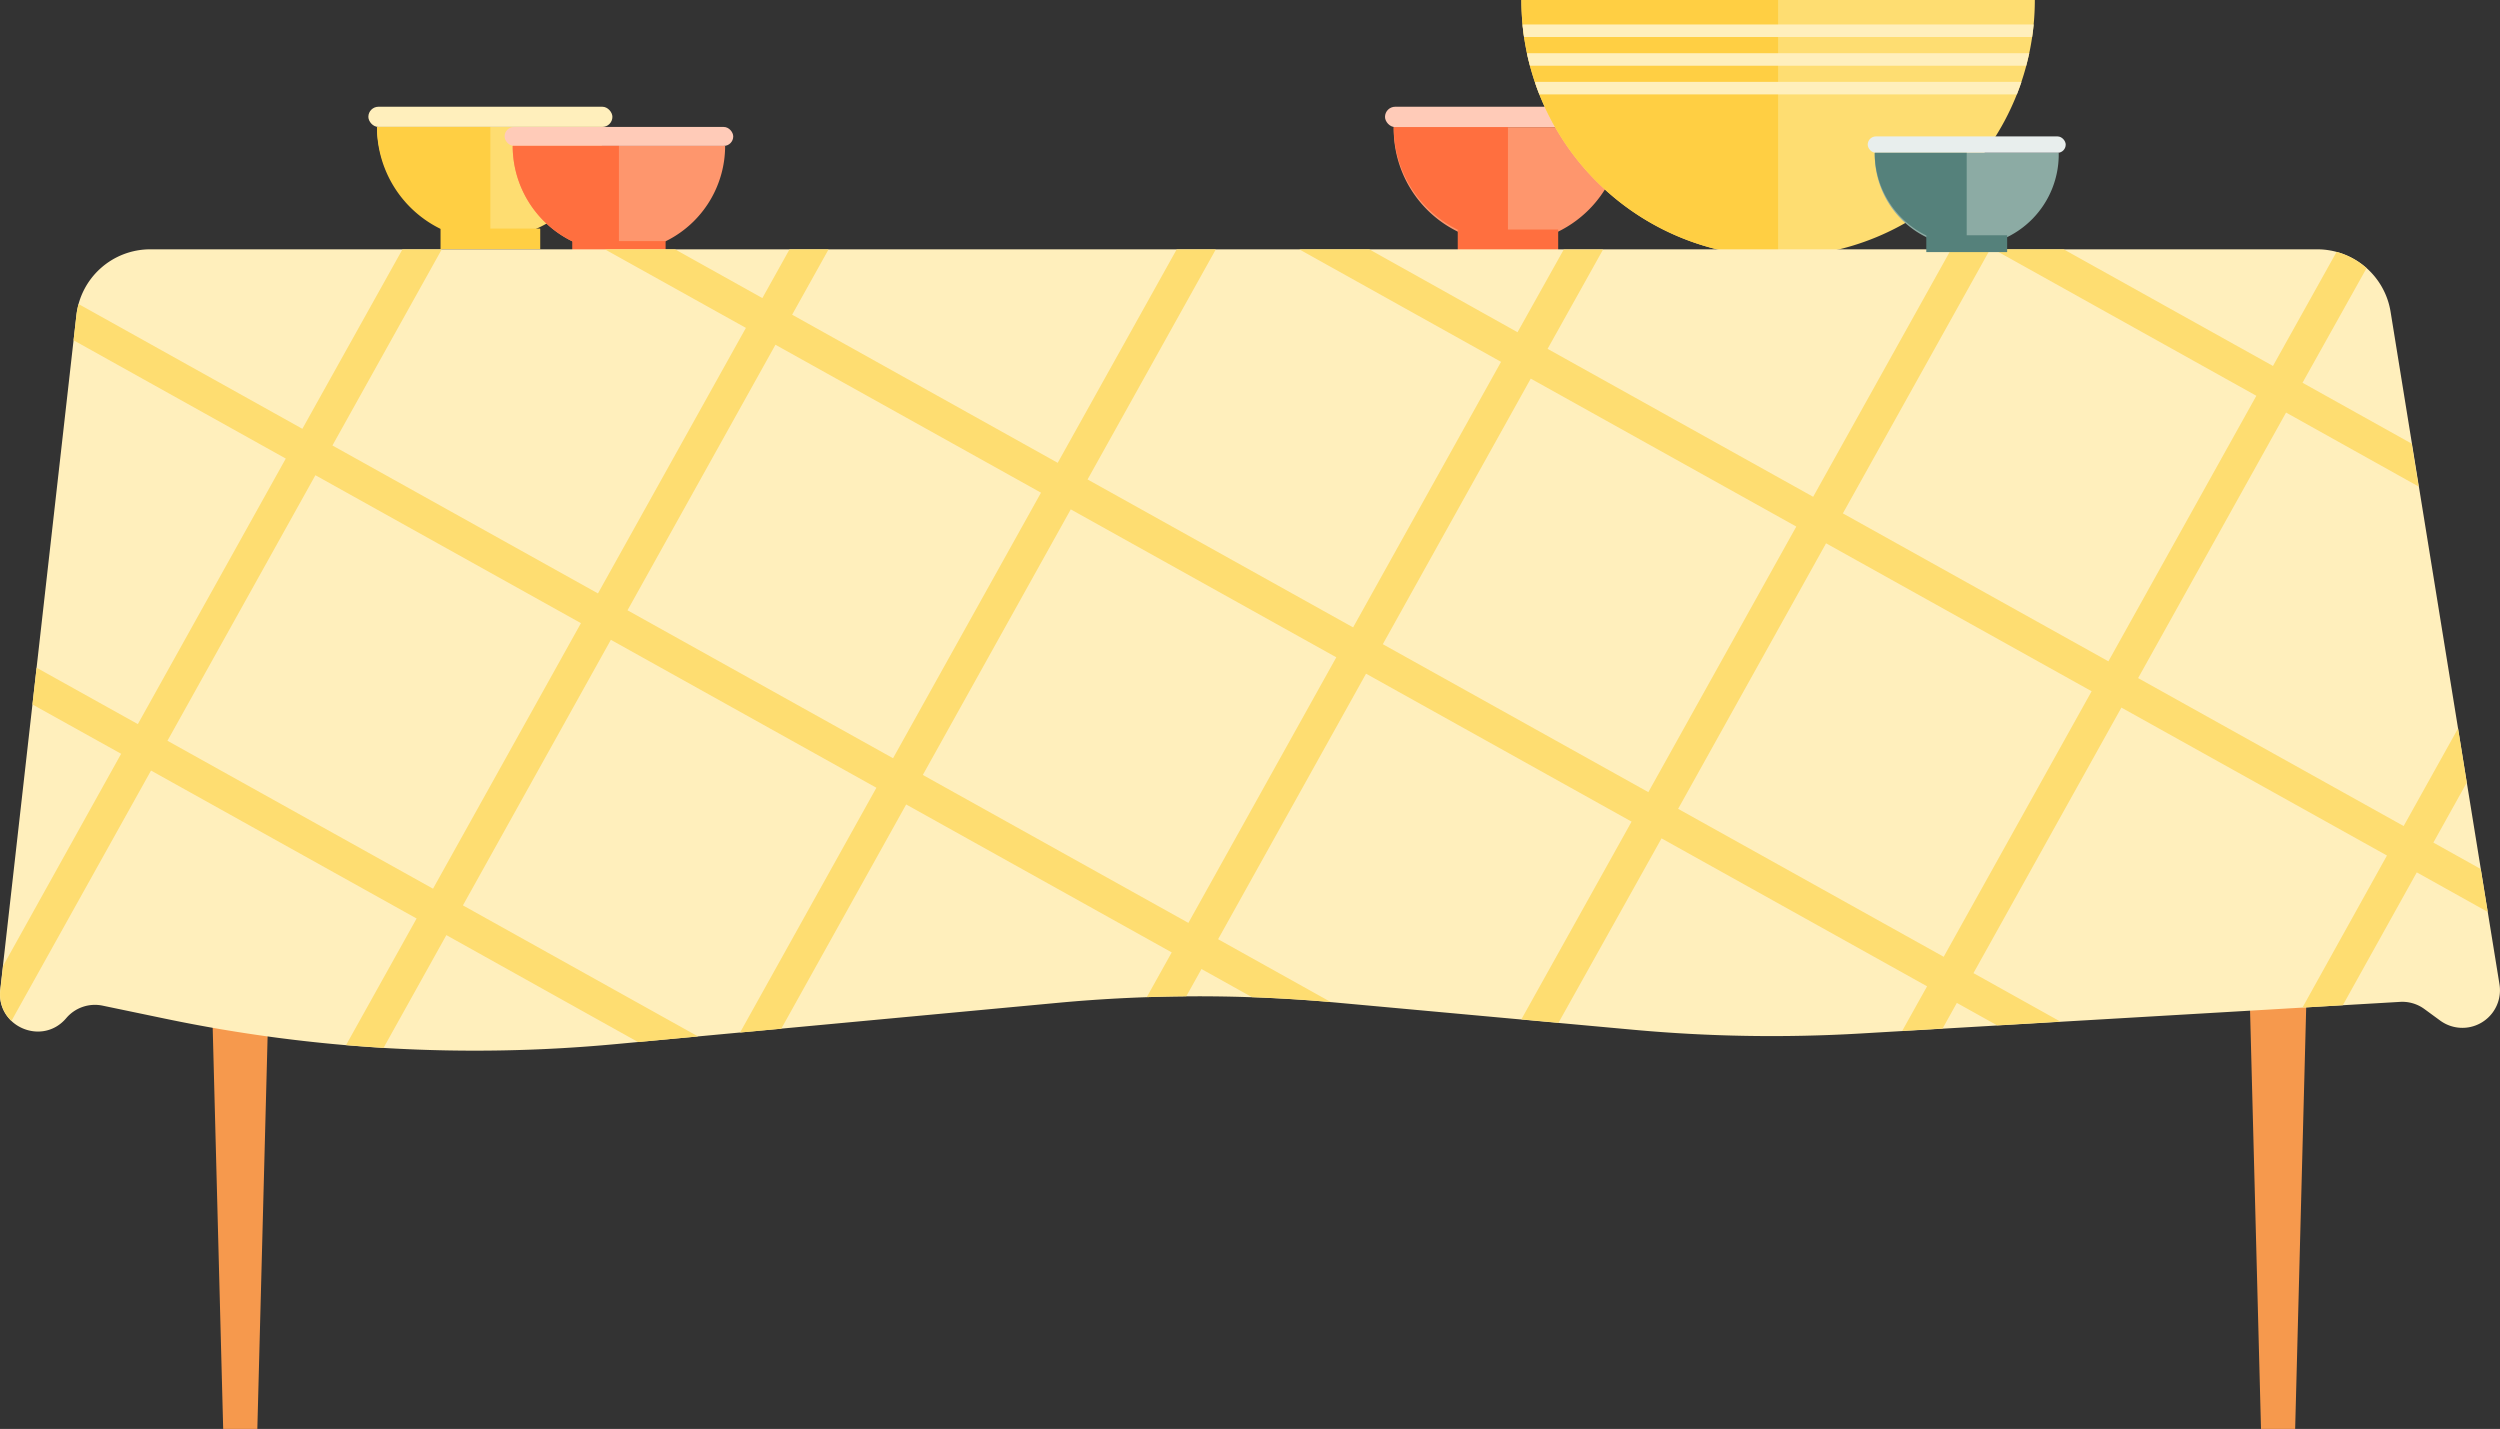   <svg xmlns="http://www.w3.org/2000/svg" viewBox="0 0 811.1 463.61">
   <rect x="0" y="0" width="811.1" height="463.61" fill="#333333" stroke="none"/>
   <g data-name="图层 2">
    <g data-name="图层 1">
     <rect x="119.51" y="34.63" width="79.18" height="6.56" rx="3.28" style="fill:#ffefbc">
     </rect>
     <path d="M195.88,41.19a36.79,36.79,0,0,1-73.57,0Z" style="fill:#fedd71">
     </path>
     <path d="M122.31,41.19A36.78,36.78,0,0,0,159.09,78V41.19Z" style="fill:#ffcf43">
     </path>
     <rect x="142.93" y="74.16" width="32.34" height="6.73" style="fill:#ffcf43">
     </rect>
     <rect x="163.71" y="41.19" width="74.18" height="6.15" rx="3.07" style="fill:#ffcbb8">
     </rect>
     <path d="M235.26,47.33a34.46,34.46,0,1,1-68.92,0Z" style="fill:#fe966d">
     </path>
     <path d="M166.34,47.33A34.46,34.46,0,0,0,200.8,81.8V47.33Z" style="fill:#ff6f3f">
     </path>
     <rect x="185.66" y="78.22" width="30.29" height="6.31" style="fill:#ff6f3f">
     </rect>
     <rect x="449.35" y="34.63" width="79.79" height="6.61" rx="3.31" style="fill:#ffcbb8">
     </rect>
     <path d="M526.31,41.24a37.07,37.07,0,1,1-74.13,0Z" style="fill:#fe966d">
     </path>
     <path d="M452.18,41.24a37.07,37.07,0,0,0,37.06,37.07V41.24Z" style="fill:#ff6f3f">
     </path>
     <rect x="472.95" y="74.47" width="32.59" height="6.78" style="fill:#ff6f3f">
     </rect>
     <path d="M660.18,0A83.29,83.29,0,0,1,493.6,0Z" style="fill:#fedd71">
     </path>
     <path d="M493.6,0a83.29,83.29,0,0,0,83.29,83.29V0Z" style="fill:#ffcf43">
     </path>
     <path d="M498.66,28.64c.23.63.47,1.27.72,1.9l0,.09H654.36c.53-1.34,1-2.7,1.49-4.07H498C498.19,27.25,498.4,28,498.66,28.64Zm-2.93-9.83c.2.84.43,1.68.65,2.51h161c.35-1.34.68-2.7,1-4.07h-163ZM494,7.94c0,.19,0,.38,0,.58.12,1.17.27,2.33.44,3.49H659.31c.2-1.35.36-2.71.49-4.07Z" style="fill:#ffefbc">
     </path>
     <polygon points="83.49 463.61 72.41 463.61 65.8 210.88 90.11 210.88 83.49 463.61" style="fill:#f6994d">
     </polygon>
     <polygon points="744.64 463.61 733.56 463.61 726.95 210.88 751.26 210.88 744.64 463.61" style="fill:#f6994d">
     </polygon>
     <path d="M48.74,80.89H751.8a24.11,24.11,0,0,1,23.8,20.25l35.33,218.2a12.19,12.19,0,0,1-19.22,11.79l-5.14-3.76a12.16,12.16,0,0,0-7.9-2.32L603.59,335.31a492.89,492.89,0,0,1-73.51-1.2l-96.56-8.83a491.63,491.63,0,0,0-90.46.09l-143.3,13.38a491.44,491.44,0,0,1-146-8.21l-20.48-4.27a12.2,12.2,0,0,0-11.79,4.06h0c-7.79,9.19-22.77,2.72-21.41-9.25l24.7-218.79A24.11,24.11,0,0,1,48.74,80.89Z" style="fill:#ffefbc">
     </path>
     <path d="M797.49,236.33,779.84,268l-86.15-48,48-86.15,43,24-2.25-13.92-35.41-19.75L767.81,87a24.22,24.22,0,0,0-9.73-5.27l-20.64,37L669.53,80.89H646.81l85.24,47.52-48,86.15-86.15-48,47.75-85.64H633l-44.74,80.26-86.16-48,18-32.23H507.35l-15,26.84L444.24,80.89H421.52L487,117.4l-48,86.15-86.15-48,41.6-74.63H381.76l-38.6,69.24L257,102.1l11.83-21.21H256.16l-8.82,15.82L219,80.89H196.23L242,106.38l-48,86.15-86.15-48,35.46-63.61H130.56L98.1,139.12,25.51,98.65a24.17,24.17,0,0,0-.72,3.64l-.92,8.11,68.85,38.38-48,86.15L11.88,216.64l-1.35,11.92,28.77,16L1,313.38l-.87,7.7a11.83,11.83,0,0,0,3.59,10.13L49,250l86.16,48-22.89,41.07q6.08.51,12.17.89l20.38-36.57L207,338.08l19.47-1.82-76.28-42.52,48-86.16,86.15,48L240.1,335l13.37-1.24L294,261l86.15,48-8.08,14.5c4.27-.15,8.54-.23,12.81-.27l4.93-8.84,16.39,9.13q12.79.46,25.56,1.58l-36.56-20.38,48-86.15,86.15,48-35.76,64.15,12.05,1.1L539.07,272l86.15,48-8.07,14.46,13.1-.76,4.63-8.32,13.06,7.28,20.56-1.2-28.23-15.74,48-86.15,86.15,48L747,326.91l13.1-.77,24-43.11,23,12.83-2.26-13.92-15.36-8.57,10.83-19.44Zm-657,52-86.16-48,48-86.15,86.15,48ZM289.74,246l-86.15-48,48-86.15,86.15,48Zm95.82,53.42-86.16-48,48-86.16,86.15,48ZM534.79,257l-86.15-48,48-86.16,86.15,48Zm95.82,53.42-86.16-48,48-86.15,86.16,48Z" style="fill:#fedd71">
     </path>
     <rect x="605.96" y="44.26" width="64.24" height="5.32" rx="2.66" style="fill:#e8eeed">
     </rect>
     <path d="M667.93,49.58a29.85,29.85,0,1,1-59.69,0Z" style="fill:#8caba4">
     </path>
     <path d="M608.24,49.58a29.84,29.84,0,0,0,29.84,29.85V49.58Z" style="fill:#55817b">
     </path>
     <rect x="624.97" y="76.33" width="26.23" height="5.46" style="fill:#55817b">
     </rect>
    </g>
   </g>
  </svg>
